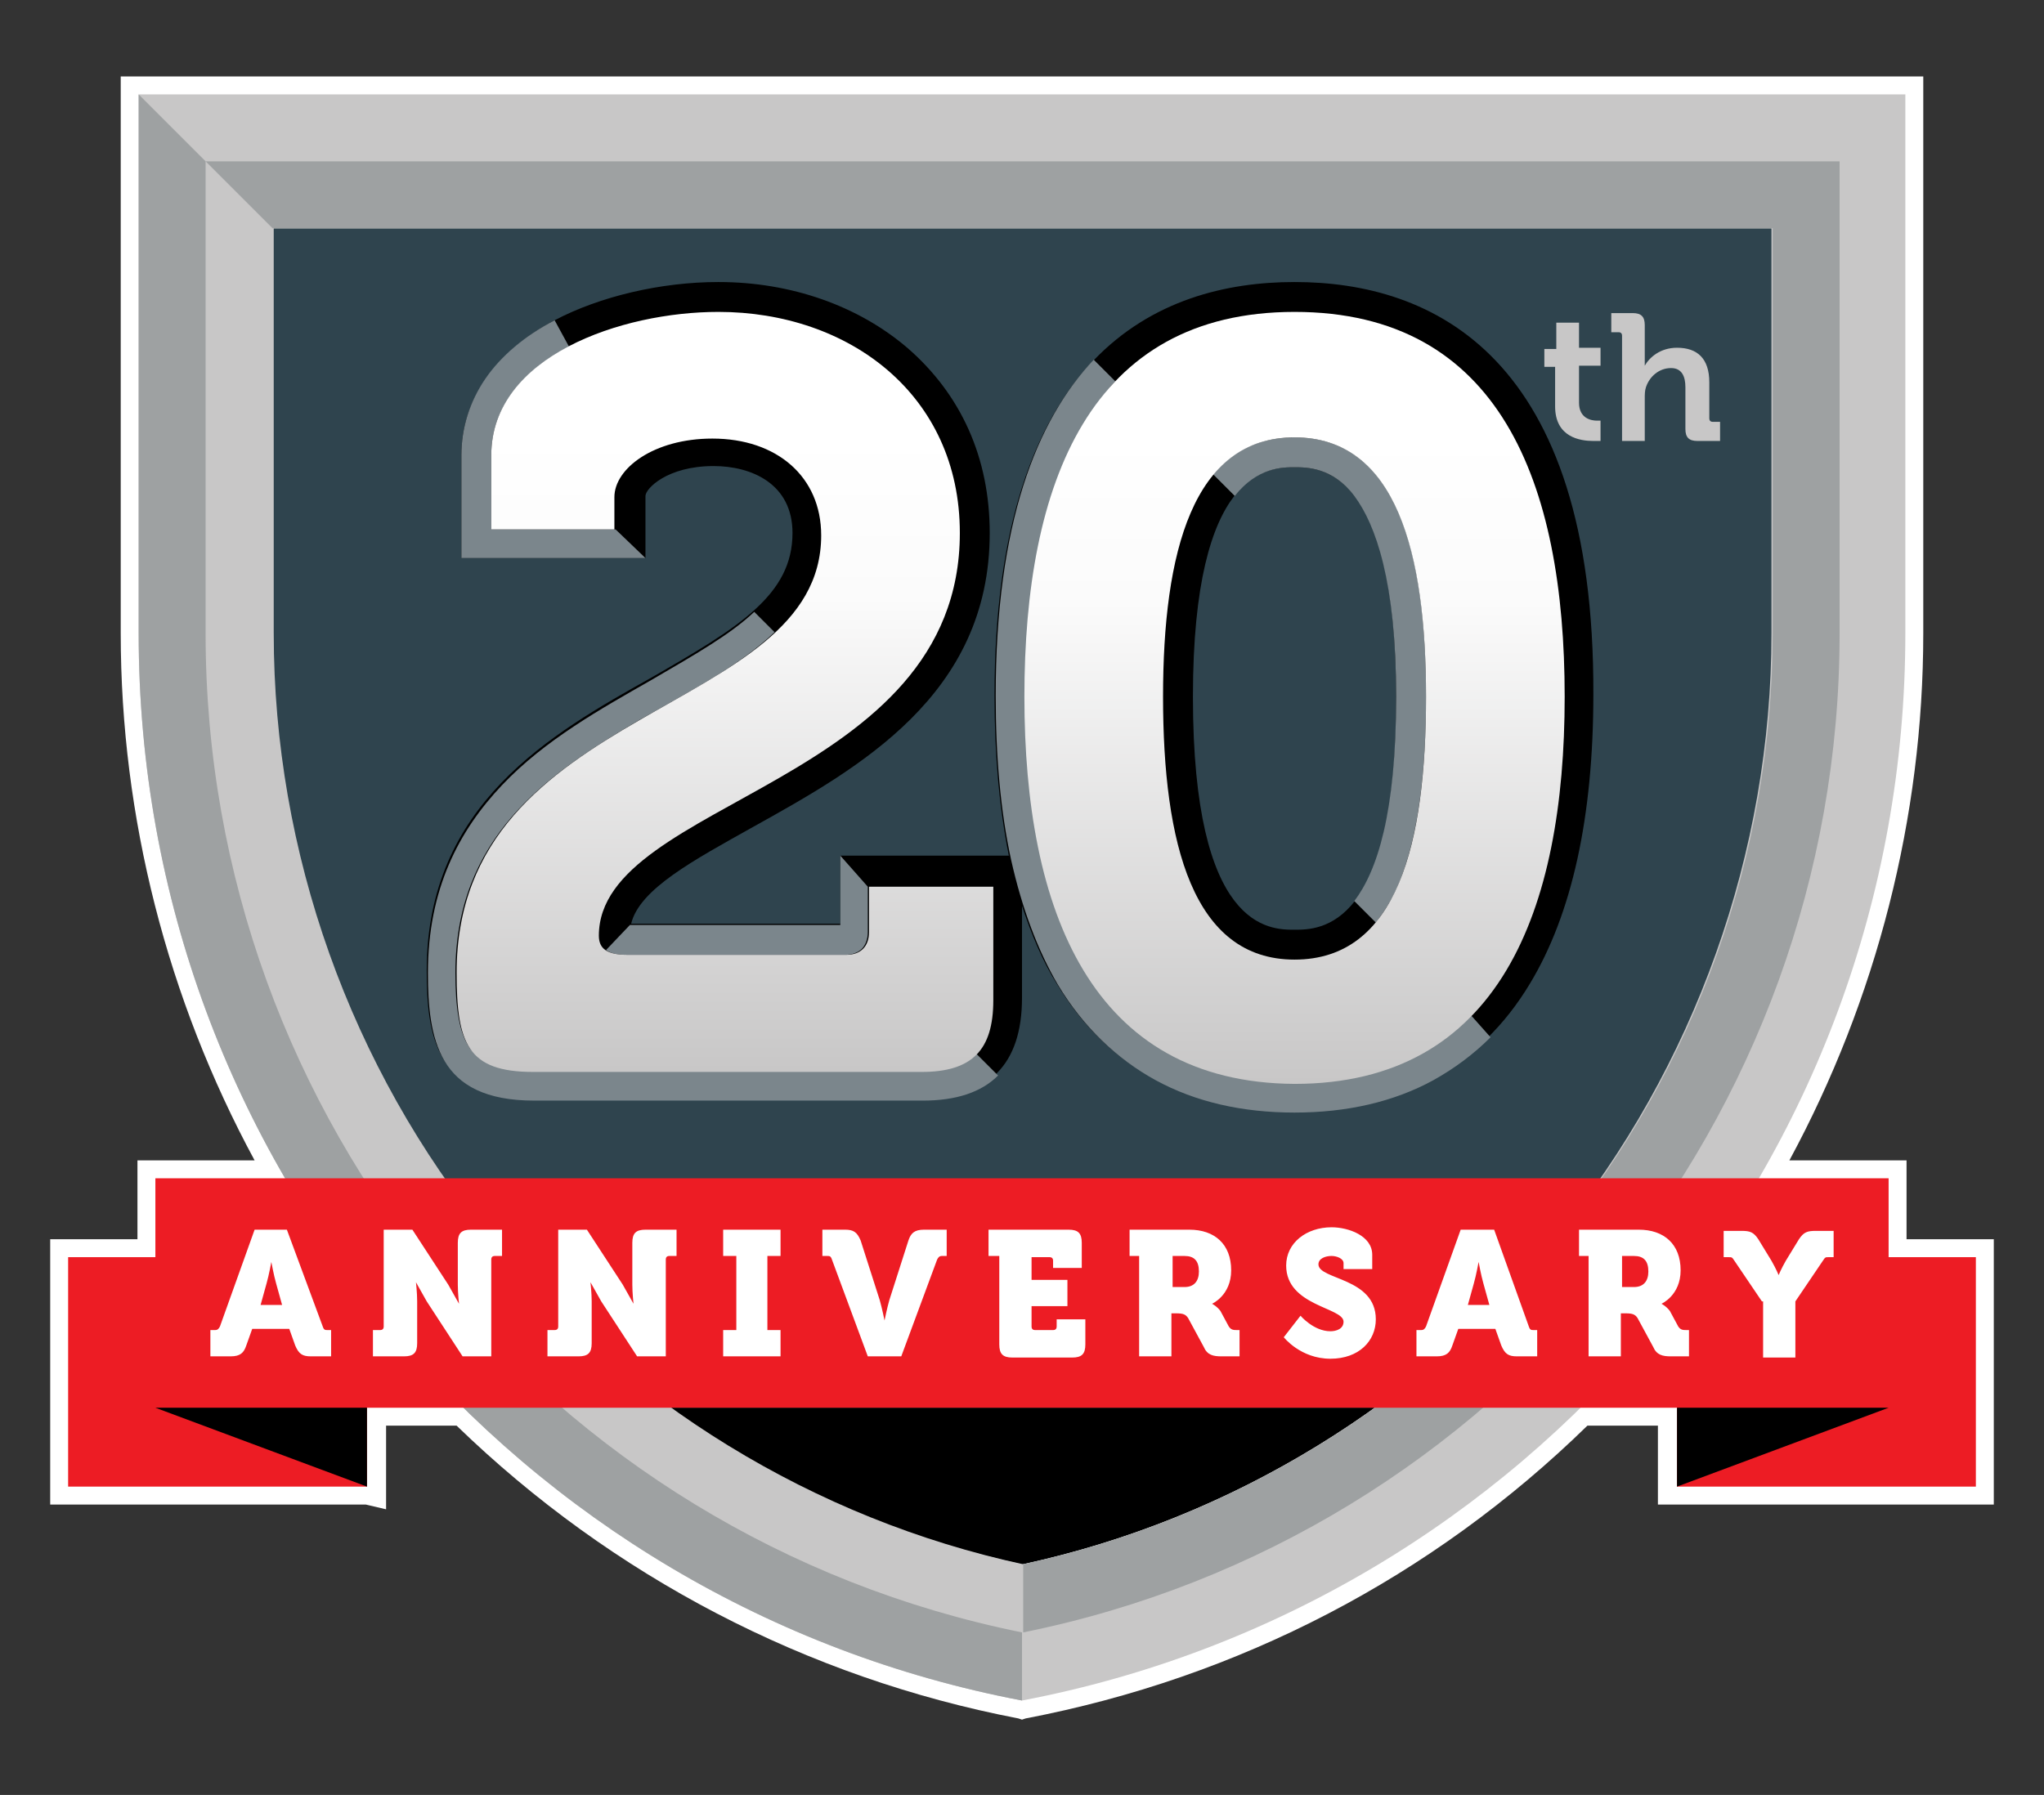 <svg version="1.1" id="Layer_1" xmlns="http://www.w3.org/2000/svg" x="0" y="0" viewBox="0 0 171 150.2" xml:space="preserve"><rect x="0" y="0" width="171" height="150.2" fill="#333333" stroke="none"/><style>.st0{fill:#fff}.st1{fill:#c8c7c7}.st3{fill:#9ea1a2}.st5{fill:#7b868c}</style><path class="st0" d="M159.5 97.1h-9.8c7.3-13.5 11.2-28.7 11.2-44.1V6.4H10.1V53c0 15.4 3.9 30.6 11.2 44.1h-9.8v6.6H4.2v22.2h26.4l1.7.4v-7h5.9c13 12.6 29.3 21.1 47 24.5l.3.1.3-.1c17.8-3.4 34-11.8 47-24.5h5.9v6.6h28.1v-22.2h-7.3v-6.6z"/><path class="st1" d="M11.6 7.9V53c0 44.4 31.8 81.3 73.9 89.3 42.1-8 73.9-44.9 73.9-89.3V7.9H11.6z"/><path d="M40.8 103.5c11.4 13.9 27.2 23.6 44.7 27.4 17.5-3.8 33.3-13.5 44.7-27.4 11.6-14.2 18-32.2 18-50.5V19.1H22.7V53c0 18.3 6.5 36.3 18.1 50.5z" fill="#2f444e"/><path d="M56 117.8c8.8 6.3 18.8 10.8 29.5 13.1 10.7-2.3 20.7-6.8 29.5-13.1H56z"/><path class="st1" d="M130.2 30.7h-1v-1.5h1V27h1.9v2.1h1.8v1.5h-1.8v3.1c0 1.3 1 1.5 1.5 1.5h.3v1.7h-.6c-1.1 0-3.2-.3-3.2-2.9v-3.3zM135.7 28.1c0-.2-.1-.3-.3-.3h-.6v-1.6h1.8c.7 0 1 .3 1 1V30.6c.4-.7 1.3-1.5 2.7-1.5 1.7 0 2.7.9 2.7 2.9v3c0 .2.1.3.3.3h.6v1.6H142c-.7 0-1-.3-1-1v-3.5c0-.9-.3-1.6-1.2-1.6-1 0-1.8.7-2.1 1.6-.1.3-.1.6-.1 1v3.5h-1.9v-8.8z"/><path class="st1" d="M17.2 13.5V53c0 40.6 28.7 75.6 68.3 83.6 39.6-8 68.3-43 68.3-83.6V13.5H17.2zM148.3 53c0 18.4-6.4 36.3-18 50.5-11.4 13.9-27.2 23.6-44.7 27.4-17.5-3.8-33.3-13.5-44.7-27.4-11.6-14.2-18-32.2-18-50.5V19.1h125.5V53z"/><path class="st3" d="M17.2 53V13.5l-5.6-5.6V53c0 44.4 31.8 81.3 73.9 89.3v-5.7c-39.6-8-68.3-43-68.3-83.6zM17.2 13.5l5.6 5.6h125.5V53c0 18.4-6.4 36.3-18 50.5-11.4 13.9-27.2 23.6-44.7 27.4v5.7c39.6-8 68.3-43 68.3-83.6V13.5H17.2z"/><g><path fill="#ed1c24" d="M158 105.2v-6.6H13v6.6H5.7v19.2h25v-6.6h109.6v6.6h25v-19.2z"/><path d="M30.7 124.4v-6.6H13zM140.3 117.8v6.6l17.7-6.6z"/><g><path class="st0" d="M17.7 111.3h.3c.2 0 .3-.1.4-.3l2.9-8.1H24l3 8.1c.1.3.2.3.4.3h.3v2.2H26c-.7 0-1-.2-1.3-.9l-.5-1.4h-3.1l-.5 1.4c-.2.6-.5.9-1.3.9h-1.7v-2.2zm5.9-2.1l-.5-1.8c-.2-.7-.4-1.8-.4-1.8s-.2 1.1-.4 1.8l-.5 1.8h1.8zM31.2 111.3h.6c.2 0 .3-.1.3-.3v-8.1h2.4l3 4.6c.4.7.9 1.6.9 1.6s-.1-.9-.1-1.6V104c0-.8.3-1.1 1.1-1.1H42v2.2h-.6c-.2 0-.3.1-.3.3v8.1h-2.4l-3-4.6c-.4-.7-.9-1.6-.9-1.6s.1.9.1 1.6v3.5c0 .8-.3 1.1-1.1 1.1h-2.6v-2.2zM45.8 111.3h.6c.2 0 .3-.1.3-.3v-8.1h2.4l3 4.6c.4.7.9 1.6.9 1.6s-.1-.9-.1-1.6V104c0-.8.3-1.1 1.1-1.1h2.6v2.2H56c-.2 0-.3.1-.3.3v8.1h-2.4l-3-4.6c-.4-.7-.9-1.6-.9-1.6s.1.9.1 1.6v3.5c0 .8-.3 1.1-1.1 1.1h-2.6v-2.2zM60.5 111.3h1.1v-6.2h-1.1v-2.2h4.8v2.2h-1.1v6.2h1.1v2.2h-4.8v-2.2zM69.6 105.4c-.1-.3-.2-.3-.4-.3h-.4v-2.2h1.9c.7 0 1 .2 1.3.9l1.6 5c.2.7.4 1.7.4 1.7s.2-1 .4-1.7l1.6-5c.2-.6.5-.9 1.3-.9h1.9v2.2h-.4c-.2 0-.3.1-.4.3l-3 8.1h-2.8l-3-8.1zM83.7 105.1h-1v-2.2h6.7c.8 0 1.1.3 1.1 1.1v2.1h-2.4v-.6c0-.2-.1-.3-.3-.3h-1.5v1.9h3v2.2h-3v1.7c0 .2.1.3.3.3h1.5c.2 0 .3-.1.3-.3v-.6h2.4v2.1c0 .8-.3 1.1-1.1 1.1h-5c-.8 0-1.1-.3-1.1-1.1v-7.4zM95.5 105.1h-1v-2.2h5c2.1 0 3.5 1.2 3.5 3.4 0 2.1-1.6 2.8-1.6 2.8s.4.2.7.6l.7 1.3c.2.3.4.3.7.3h.2v2.2h-1.5c-.7 0-1.2-.1-1.5-.8l-1.3-2.4c-.2-.3-.4-.4-1-.4H98v3.6h-2.7v-8.4zm3.6 2.6c.8 0 1.2-.5 1.2-1.3 0-.9-.4-1.3-1.2-1.3h-1v2.6h1zM108.8 110.1s1.1 1.3 2.5 1.3c.5 0 1.1-.2 1.1-.8 0-1.2-4.8-1.3-4.8-4.7 0-1.9 1.7-3.2 3.8-3.2 1.4 0 3.4.7 3.4 2.3v1.2h-2.4v-.5c0-.4-.6-.6-1-.6-.5 0-1.1.2-1.1.7 0 1.3 4.8 1.1 4.8 4.6 0 1.8-1.4 3.3-3.8 3.3-2.5 0-3.9-1.8-3.9-1.8l1.4-1.8zM118.6 111.3h.3c.2 0 .3-.1.4-.3l2.9-8.1h2.8l2.9 8.1c.1.3.2.3.4.3h.3v2.2h-1.7c-.7 0-1-.2-1.3-.9l-.5-1.4H122l-.5 1.4c-.2.6-.5.9-1.3.9h-1.7v-2.2zm6-2.1l-.5-1.8c-.2-.7-.4-1.8-.4-1.8s-.2 1.1-.4 1.8l-.5 1.8h1.8zM133.1 105.1h-1v-2.2h5c2.1 0 3.5 1.2 3.5 3.4 0 2.1-1.6 2.8-1.6 2.8s.4.2.7.6l.7 1.3c.2.3.4.3.7.3h.2v2.2h-1.5c-.7 0-1.2-.1-1.5-.8l-1.3-2.4c-.2-.3-.4-.4-1-.4h-.4v3.6h-2.7v-8.4zm3.6 2.6c.8 0 1.2-.5 1.2-1.3 0-.9-.4-1.3-1.2-1.3h-1v2.6h1zM147.4 108.9l-2.3-3.4c-.2-.3-.2-.3-.5-.3h-.4V103h1.5c.7 0 1 .1 1.4.7l1.1 1.8c.4.7.6 1.2.6 1.2s.2-.5.6-1.2l1.1-1.8c.4-.6.7-.7 1.4-.7h1.5v2.2h-.4c-.3 0-.3 0-.5.3l-2.3 3.4v4.7h-2.7v-4.7z"/></g></g><g><path d="M108.3 23.6c-11.4 0-25.1 6-25.1 34.6 0 5 .4 9.4 1.2 13.4H70.3v5.7H52.8c.7-2.9 5.2-5.3 10.2-8.1 8.8-4.9 19.8-11 19.8-24.6 0-6.3-2.4-11.6-6.9-15.5-4.1-3.5-9.7-5.5-15.8-5.5-4.8 0-9.9 1.2-13.7 3.2-5 2.7-7.8 6.7-7.8 11.3v8.6H54v-5.2c0-.6 1.8-2.5 5.7-2.5 3.2 0 6.6 1.5 6.6 5.6 0 5.2-4.5 7.9-11.8 12.1-8.4 4.7-18.8 10.6-18.8 24.5 0 5.4.7 10.7 8.9 10.7h32.5c5.6 0 8.4-2.8 8.4-8.4v-7.7c.8 2.4 1.7 4.6 2.9 6.5 4.3 7.1 10.9 10.6 19.8 10.6s15.6-3.6 19.8-10.6c3.5-5.8 5.3-13.9 5.3-24.2.1-28.4-13.5-34.5-25-34.5zm0 54.2c-2.1 0-8.5 0-8.5-19.5 0-19.2 6.4-19.2 8.5-19.2 2.1 0 8.5 0 8.5 19.2.1 19.5-6.4 19.5-8.5 19.5z"/><path class="st5" d="M119.3 58.3c0-6.1-.6-11.5-2.3-15.4-1.7-3.9-4.4-6.3-8.7-6.3-2.9 0-5.2 1.1-6.8 3.1l1.8 1.8c1.9-2.4 4-2.4 5-2.4s3.2 0 5 2.4 3.5 7.2 3.5 16.8c0 9.8-1.6 14.6-3.5 17.1l1.8 1.8c.7-.9 1.4-2 1.9-3.2 1.7-4.1 2.3-9.6 2.3-15.7z"/><path class="st5" d="M123.1 85c-3.5 3.5-8.3 5.6-14.7 5.6-8.5 0-14.2-3.6-17.7-9.5-3.5-5.8-4.9-13.9-4.9-22.9 0-9 1.4-17 4.9-22.8.8-1.3 1.6-2.4 2.6-3.5l-1.8-1.8c-4.8 5.1-8.2 13.7-8.2 28.1 0 5.1.4 9.7 1.3 13.8.9 4 2.2 7.5 3.9 10.4 2.1 3.5 4.9 6.2 8.2 8 3.3 1.8 7.2 2.7 11.6 2.7 4.4 0 8.3-.9 11.6-2.7 1.8-1 3.4-2.2 4.8-3.6l-1.6-1.8zM81.7 88.2c-1 1-2.5 1.4-4.6 1.4H44.6c-2.7 0-4.3-.6-5.3-1.9-.9-1.3-1.2-3.4-1.2-6.3 0-11.3 7.6-16.6 15.3-21.1 4.2-2.4 8.5-4.6 11.4-7.4l-1.7-1.7c-2 1.9-5 3.6-8.6 5.7-4.2 2.4-8.9 5-12.5 8.8-3.6 3.8-6.2 8.7-6.2 15.7 0 2.7.2 5.4 1.4 7.4s3.4 3.3 7.5 3.3h32.5c2.8 0 4.9-.7 6.3-2.1l-1.8-1.8zM51.5 44.3H41.1v-6.2c0-4.1 2.7-7.1 6.5-9.1l-1.2-2.2c-2.5 1.3-4.5 3-5.8 4.9-1.3 1.9-2 4.1-2 6.4v8.6H54l-2.5-2.4z"/><path class="st5" d="M70.3 71.6v5.8H52.7l-2 2.1c.4.3 1 .4 1.8.4h18.2c.6 0 1.1-.2 1.4-.5.3-.3.5-.8.5-1.4v-3.8l-2.3-2.6z"/><g><linearGradient id="SVGID_1_" gradientUnits="userSpaceOnUse" x1="60.688" y1="26.113" x2="60.688" y2="89.586"><stop offset=".16" stop-color="#fff"/><stop offset=".376" stop-color="#fbfbfb"/><stop offset="1" stop-color="#c8c7c7"/></linearGradient><path d="M68.7 44.8c0-4.9-3.7-8.1-9.1-8.1-4.9 0-8.2 2.5-8.2 4.9v2.7H41.1v-6.2c0-8.3 10.9-12 19-12 10.9 0 20.2 6.9 20.2 18.5 0 21.1-30.2 22.3-30.2 33.7 0 1.1.7 1.6 2.4 1.6h18.3c1.2 0 1.9-.7 1.9-1.9v-3.8h10.4v9.5c0 4.2-1.8 6-6 6H44.6c-5.5 0-6.4-2.4-6.4-8.3 0-22.7 30.5-21.4 30.5-36.6z" fill="url(#SVGID_1_)"/><linearGradient id="SVGID_2_" gradientUnits="userSpaceOnUse" x1="108.335" y1="26.113" x2="108.335" y2="90.641"><stop offset=".16" stop-color="#fff"/><stop offset=".376" stop-color="#fbfbfb"/><stop offset="1" stop-color="#c8c7c7"/></linearGradient><path d="M85.7 58.3c0-17.9 5.5-32.2 22.6-32.2s22.6 14.2 22.6 32.2c0 17.9-5.5 32.4-22.6 32.4-17-.1-22.6-14.5-22.6-32.4zm33.6 0c0-12.1-2.5-21.7-11-21.7s-11 9.6-11 21.7c0 12.3 2.5 22 11 22 8.6 0 11-9.7 11-22z" fill="url(#SVGID_2_)"/></g></g></svg>